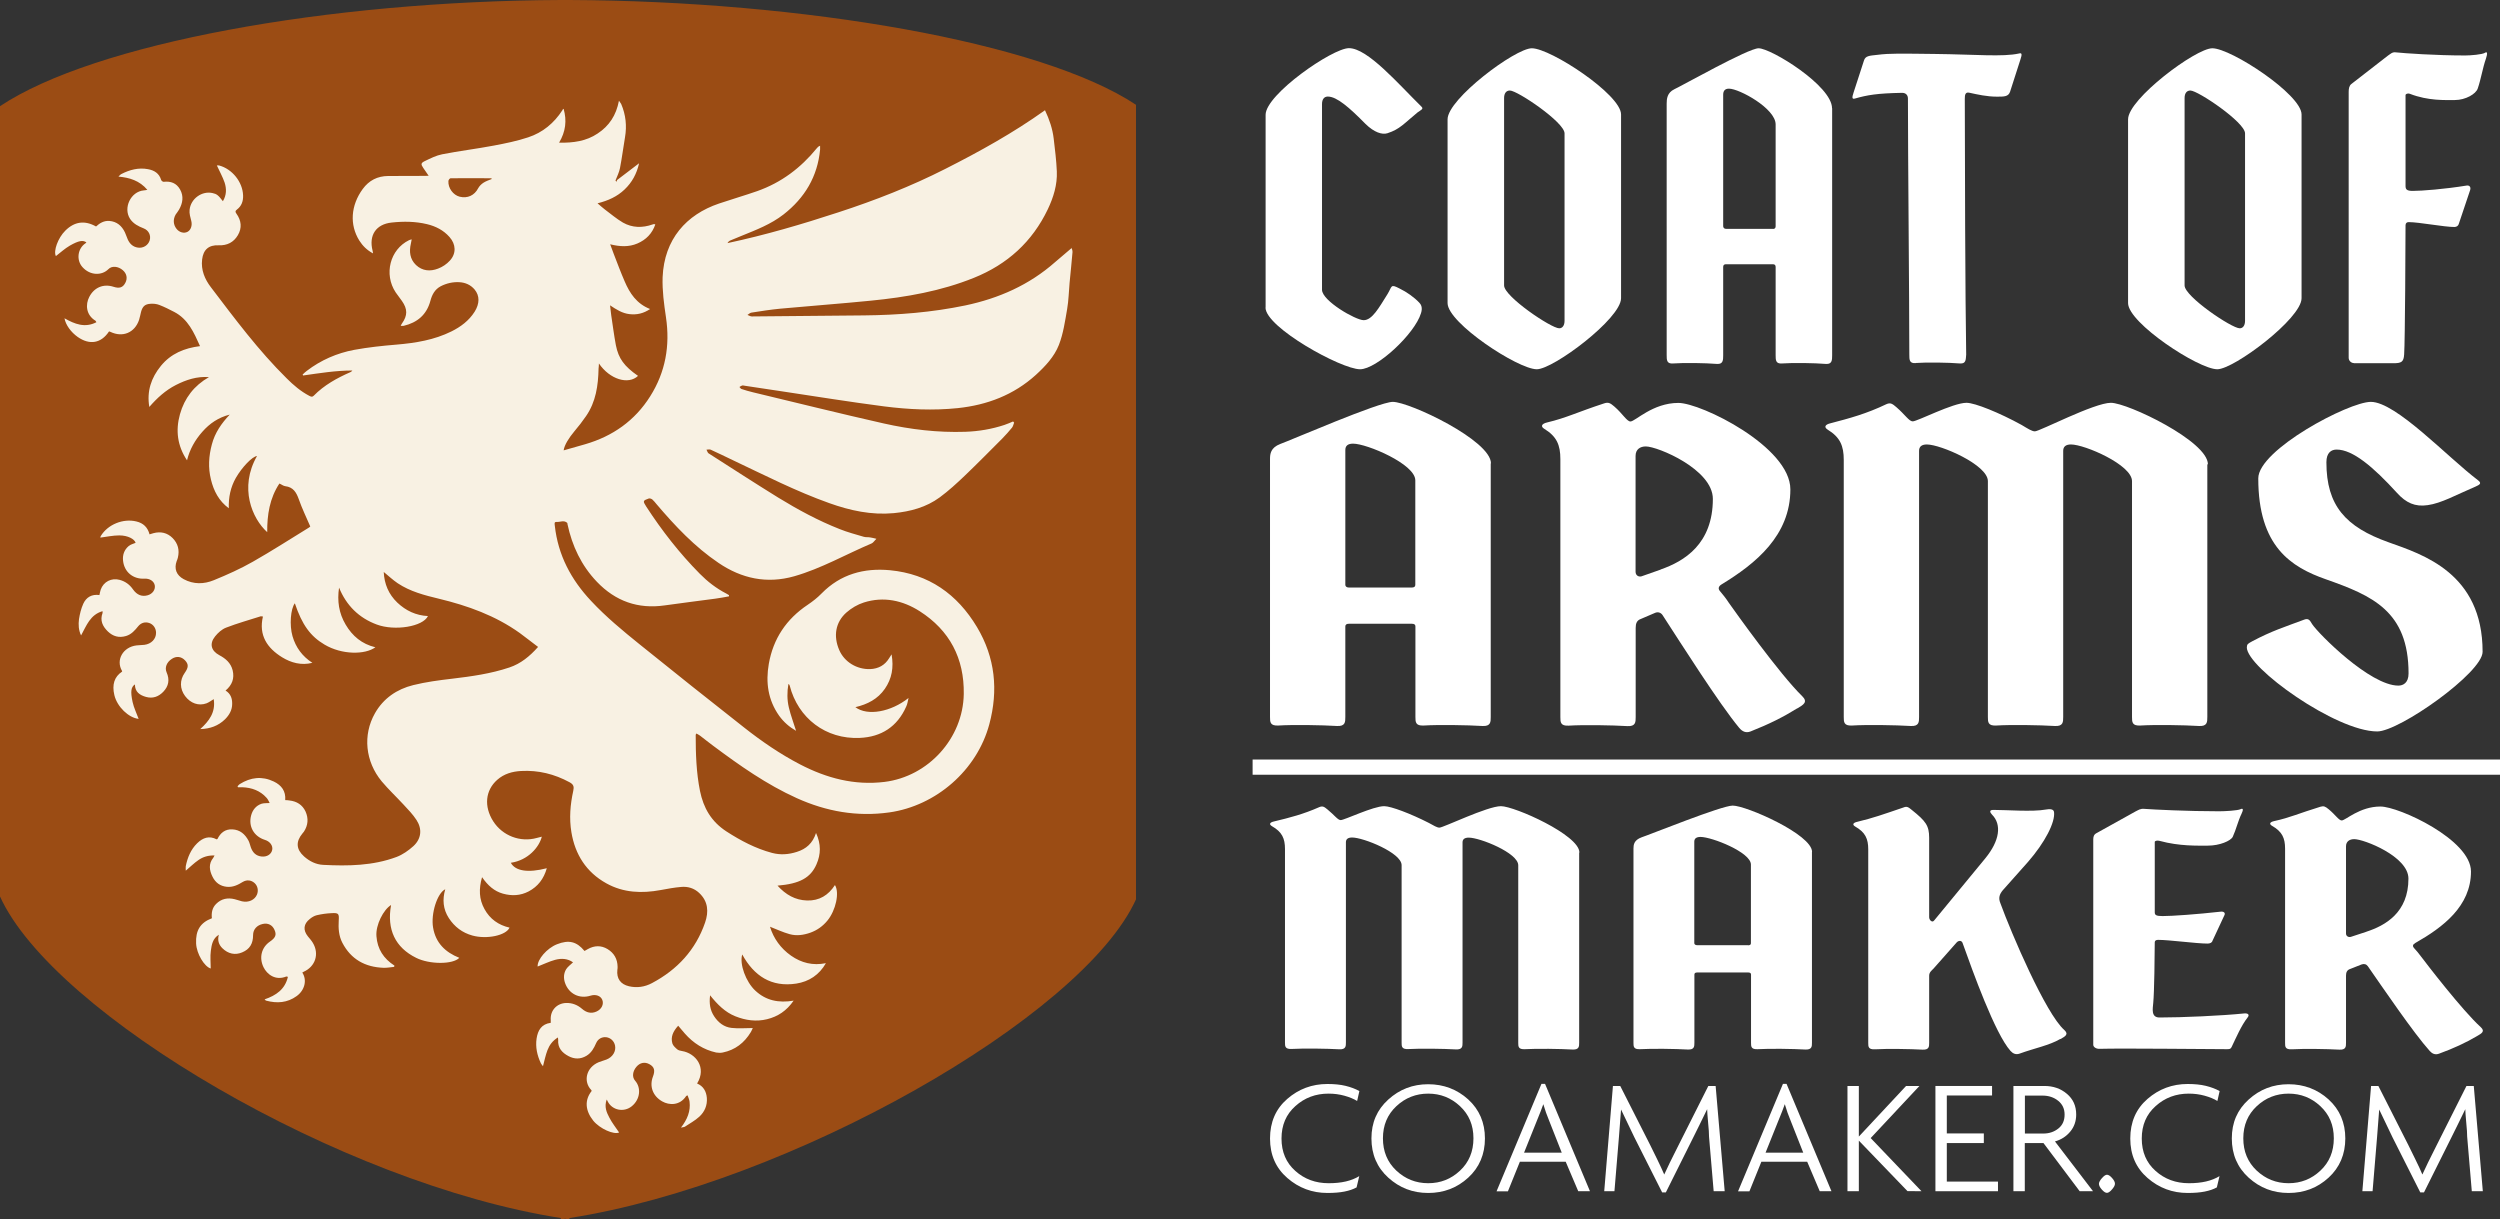 <svg xmlns="http://www.w3.org/2000/svg" id="Layer_2" viewBox="0 0 215.43 105.08"><rect x="0" y="0" width="215.43" height="105.08" fill="#333333" stroke="none"/><g id="Layer_1-2"><path d="M49.06,0h-.73C28.19.09,8.13,3.74,0,9.15v68.1c4.58,10.12,29.37,24.75,48.33,27.71v.12c.12-.02.25-.04.37-.06.12.02.24.04.37.06v-.12c18.96-2.95,44.24-17.34,48.82-27.46V9.03C89.74,3.62,69.21.09,49.06,0" style="fill:#9b4c14;"></path><path d="M109.06,26.5V9.89c0-1.75,5.76-5.74,7.18-5.74,1.62,0,4.25,3.08,6.26,5.05.19.19-.04.27-.35.49-1.16.95-1.51,1.44-2.59,1.79-.46.15-1.16-.08-1.89-.8-1.39-1.41-2.47-2.36-3.25-2.36-.31,0-.5.23-.5.65v16c0,.95,2.9,2.62,3.59,2.62.73,0,1.31-1.06,2.05-2.24.42-.68.23-.91,1.04-.49.62.3,1.27.76,1.7,1.22.15.15.31.42.15.91-.54,1.79-3.82,4.83-5.25,4.83-1.62,0-8.15-3.61-8.15-5.32h0Z" style="fill:#fff;"></path><path d="M124.74,26.12v-15.84c0-1.75,5.83-6.12,7.26-6.12,1.62,0,7.69,3.99,7.69,5.7v15.84c0,1.75-5.83,6.12-7.26,6.12-1.62,0-7.69-3.99-7.69-5.7ZM134.82,27.64V11.49c0-.95-4.06-3.69-4.71-3.69-.31,0-.5.23-.5.65v16.15c0,.95,4.06,3.69,4.75,3.69.27,0,.46-.23.46-.65Z" style="fill:#fff;"></path><path d="M157.88,9.32v21.28c0,.42,0,.8-.54.76-.97-.08-2.82-.11-3.79-.04-.54.04-.54-.3-.54-.72v-7.6c0-.15-.08-.23-.23-.23h-4.06c-.15,0-.23.08-.23.23v7.6c0,.42,0,.8-.54.76-.97-.08-2.82-.11-3.79-.04-.54.04-.54-.3-.54-.72V8.94c0-.42.04-.95.66-1.25.66-.3,6.37-3.53,7.26-3.53,1.08,0,6.33,3.23,6.33,5.17h0ZM152.78,19.73c.15,0,.23-.08.23-.23v-8.78c0-1.37-3.13-3.08-4.02-3.08-.35,0-.5.19-.5.53v11.32c0,.11.08.23.23.23h4.06Z" style="fill:#fff;"></path><path d="M165.07,31.29c-.54.04-.54-.3-.54-.72,0-4.86-.12-17.21-.12-22.08,0-.3-.19-.49-.5-.49-2.16.04-3.01.19-4.06.49-.27.08-.27-.08-.12-.53l.89-2.74c.12-.42.5-.42,1.12-.49,1.16-.15,2.12-.11,4.98-.08,3.52.04,5.87.27,7.26-.04.27-.08.27.08.12.53l-.89,2.77c-.15.42-.5.42-1.12.42-.89,0-1.7-.19-2.39-.34-.35-.08-.39.19-.39.53,0,4.48.04,17.59.12,22.04-.04.42,0,.8-.54.76-.97-.08-2.86-.11-3.82-.04h0Z" style="fill:#fff;"></path><path d="M183.38,26.12v-15.84c0-1.75,5.83-6.12,7.26-6.12,1.62,0,7.69,3.99,7.69,5.7v15.84c0,1.75-5.83,6.12-7.26,6.12-1.62,0-7.69-3.99-7.69-5.7ZM193.46,27.64V11.49c0-.95-4.06-3.69-4.71-3.69-.31,0-.5.23-.5.65v16.15c0,.95,4.06,3.69,4.75,3.69.27,0,.46-.23.46-.65Z" style="fill:#fff;"></path><path d="M202.85,31.29c-.23,0-.46-.19-.46-.46V7.92c0-.27.04-.53.23-.68l3.13-2.43c.23-.15.39-.34.69-.3.73.08,3.48.27,5.99.27.46,0,1.47-.08,1.7-.23s.23.08.08.53c-.27.76-.42,1.75-.7,2.55-.15.46-1.04.99-1.97.99-.81,0-2.28.08-3.86-.53-.19-.08-.39,0-.39.11v7.83c0,.3.12.42.62.42.77,0,2.74-.15,4.64-.46.23-.04.39.11.31.38l-.97,2.89c-.04.19-.19.3-.39.3-.89,0-3.05-.42-3.94-.42-.15,0-.27.08-.27.27,0,1.22-.04,10.03-.12,11.13-.04.65-.23.76-.93.76h-3.4,0Z" style="fill:#fff;"></path><path d="M128.46,39.94v21.84c0,.43,0,.82-.72.78-1.29-.08-3.77-.12-5.05-.04-.72.04-.72-.31-.72-.74v-7.8c0-.16-.1-.23-.31-.23h-5.42c-.21,0-.31.08-.31.23v7.8c0,.43,0,.82-.72.78-1.29-.08-3.77-.12-5.05-.04-.72.04-.72-.31-.72-.74v-22.23c0-.43.05-.97.88-1.29.88-.31,8.51-3.63,9.7-3.63,1.44,0,8.46,3.32,8.46,5.3h-.02ZM121.65,50.63c.21,0,.31-.08.31-.23v-9.01c0-1.4-4.18-3.16-5.36-3.16-.46,0-.67.19-.67.55v11.62c0,.12.1.23.31.23h5.42,0Z" style="fill:#fff;"></path><path d="M154.87,61.04c-1.19.74-2.42,1.36-4.02,1.99-.41.16-.72,0-.98-.31-1.75-2.11-5-7.25-6.6-9.71-.15-.23-.41-.31-.67-.19l-1.19.51c-.36.12-.46.39-.46.78v7.68c0,.43,0,.82-.72.78-1.29-.08-3.77-.12-5.05-.04-.72.04-.72-.31-.72-.74v-22.23c0-1.21-.31-1.95-1.39-2.61-.31-.19-.26-.43.26-.55,1.65-.39,2.63-.9,4.9-1.64.36-.12.52-.04.88.27.72.62,1.08,1.29,1.39,1.29.41,0,1.91-1.6,4.13-1.6,1.96,0,9.65,3.78,9.65,7.45,0,3.98-2.99,6.4-5.93,8.19-.26.16-.31.35-.16.55.26.31.52.62.77,1.01.52.74,4.38,6.16,6.34,8.07.52.51.1.74-.41,1.05h-.02ZM143.11,49.07c2.01-.7,4.49-2.18,4.49-6.08,0-2.54-4.75-4.52-5.78-4.52-.46,0-.88.23-.88.82v9.98c0,.31.26.47.52.39l1.65-.58h0Z" style="fill:#fff;"></path><path d="M190.21,40.02v21.76c0,.43,0,.82-.72.78-1.29-.08-3.77-.12-5.05-.04-.72.04-.72-.31-.72-.74v-20.32c0-1.4-4.07-3.16-5.26-3.16-.46,0-.67.2-.67.55v22.93c0,.43,0,.82-.72.78-1.29-.08-3.77-.12-5.05-.04-.72.04-.72-.31-.72-.74v-20.32c0-1.4-4.07-3.16-5.26-3.16-.46,0-.67.2-.67.55v22.93c0,.43,0,.82-.72.78-1.29-.08-3.77-.12-5.05-.04-.72.04-.72-.31-.72-.74v-22.15c0-1.21-.31-1.95-1.39-2.61-.31-.2-.26-.43.26-.55,1.65-.43,3.09-.82,4.8-1.64.36-.16.52-.04.88.27.72.62,1.08,1.21,1.39,1.21.41,0,3.46-1.6,4.64-1.6.72,0,2.84.86,4.75,1.91.52.31.88.55,1.14.55.41,0,5.11-2.46,6.55-2.46s8.36,3.31,8.36,5.3h-.05Z" style="fill:#fff;"></path><path d="M193.62,55.77c0-.27.1-.31.46-.51,1.7-.9,2.73-1.21,4.49-1.87.41-.16.52.16.67.39.57.86,5,5.3,7.43,5.3.41,0,.88-.23.88-1.05,0-5.38-3.15-6.71-7.12-8.11-2.99-1.05-5.83-2.81-5.83-8.7,0-2.46,7.79-6.59,9.7-6.59,2.17,0,6.6,4.76,9.23,6.75.36.27.15.39-.21.55-1.65.7-2.94,1.44-4.13,1.6-1.08.16-1.86-.2-2.63-1.05-2.06-2.26-3.82-3.74-5.21-3.74-.46,0-.88.27-.88,1.09,0,3.74,1.65,5.58,5.36,6.9,2.94,1.05,8.1,2.65,8.1,9.44,0,1.79-7.17,6.86-9.08,6.86-3.56,0-11.24-5.5-11.24-7.25h.01Z" style="fill:#fff;"></path><path d="M116.94,94.87c-.29-.18-.66-.33-1.09-.45-.43-.12-.89-.18-1.37-.18-1.1,0-2.05.35-2.85,1.07-.8.71-1.2,1.64-1.2,2.8s.4,2.09,1.19,2.79c.79.71,1.75,1.06,2.87,1.06s1.96-.2,2.64-.61l-.23.97c-.29.16-.64.28-1.05.36-.4.08-.89.12-1.46.12-1.32,0-2.47-.43-3.46-1.29s-1.49-1.99-1.49-3.4.49-2.55,1.48-3.41c.99-.86,2.14-1.29,3.47-1.29.59,0,1.11.05,1.56.16s.85.26,1.19.45l-.19.84h-.01Z" style="fill:#fff;"></path><path d="M123.07,102.8c-1.33,0-2.47-.44-3.44-1.32s-1.45-2.01-1.45-3.38.48-2.47,1.45-3.35c.97-.88,2.11-1.32,3.44-1.32s2.49.44,3.45,1.31c.96.88,1.44,2,1.44,3.36s-.48,2.5-1.44,3.38-2.11,1.32-3.45,1.32M123.07,94.24c-1.05,0-1.97.36-2.74,1.08s-1.16,1.64-1.16,2.77.38,2.05,1.15,2.78c.77.72,1.68,1.09,2.75,1.09s1.97-.36,2.74-1.08,1.16-1.65,1.16-2.79-.39-2.05-1.16-2.77c-.77-.72-1.68-1.08-2.74-1.08" style="fill:#fff;"></path><path d="M136,102.65l-1.08-2.54h-3.95l-1.03,2.55h-.98l3.87-9.26h.31l3.87,9.25h-1.01ZM133.48,96.54c-.17-.41-.34-.87-.49-1.39-.09.25-.16.45-.23.62-.06.16-.17.42-.31.77l-1.12,2.79h3.25l-1.1-2.79Z" style="fill:#fff;"></path><path d="M147.67,102.65l-.4-4.71c0-.25-.02-.65-.08-1.22-.05-.57-.08-.95-.08-1.14-.21.44-.42.87-.64,1.31-.22.43-.4.8-.55,1.11l-2.37,4.75h-.32l-2.39-4.74-1.15-2.4c-.06.79-.12,1.57-.18,2.34l-.39,4.7h-.88l.75-9.07h.63l2.58,5.09c.15.29.34.7.6,1.22.25.52.46.96.61,1.32.37-.79.64-1.36.82-1.7.17-.34.31-.62.42-.84l2.56-5.09h.63l.78,9.07h-.95Z" style="fill:#fff;"></path><path d="M156.81,102.65l-1.08-2.54h-3.95l-1.03,2.55h-.98l3.87-9.26h.31l3.87,9.25h-1.01ZM154.29,96.54c-.17-.41-.34-.87-.49-1.39-.09.25-.16.45-.23.62-.06.16-.17.42-.31.77l-1.12,2.79h3.25l-1.1-2.79Z" style="fill:#fff;"></path><polygon points="164.37 102.64 160.18 98.29 160.18 102.65 159.2 102.65 159.2 93.58 160.18 93.58 160.18 97.94 164.25 93.58 165.4 93.58 161.2 98.07 165.58 102.65 164.37 102.64" style="fill:#fff;"></polygon><polygon points="166.78 102.65 166.78 93.58 171.66 93.58 171.66 94.4 167.76 94.4 167.76 97.67 170.95 97.67 170.95 98.5 167.76 98.5 167.76 101.82 172.17 101.82 172.17 102.65 166.78 102.65" style="fill:#fff;"></polygon><path d="M179.21,102.65l-3.12-4.15h-1.61v4.15h-.98v-9.07h2.67c.75,0,1.4.22,1.93.67.54.45.81,1.04.81,1.79,0,.57-.17,1.06-.51,1.47s-.78.7-1.32.85l3.28,4.29h-1.15ZM176.01,94.41h-1.52v3.27h1.58c.52,0,.95-.15,1.31-.44s.53-.69.53-1.19-.18-.89-.55-1.19c-.37-.3-.82-.45-1.35-.45" style="fill:#fff;"></path><path d="M181.56,102.79c-.13,0-.27-.09-.44-.28s-.25-.36-.25-.5c0-.13.09-.3.26-.49.17-.19.31-.29.43-.29.13,0,.27.09.44.28s.25.35.25.5c0,.13-.09.3-.26.49-.17.2-.31.29-.43.29" style="fill:#fff;"></path><path d="M191.07,94.87c-.29-.18-.66-.33-1.09-.45-.43-.12-.89-.18-1.37-.18-1.1,0-2.05.35-2.85,1.07-.8.71-1.2,1.64-1.2,2.8s.4,2.09,1.19,2.79c.79.71,1.75,1.06,2.87,1.06s1.96-.2,2.64-.61l-.23.97c-.29.16-.64.28-1.05.36-.4.08-.89.12-1.46.12-1.32,0-2.47-.43-3.46-1.29s-1.49-1.99-1.49-3.4.49-2.55,1.48-3.41c.99-.86,2.14-1.29,3.47-1.29.59,0,1.11.05,1.56.16s.85.26,1.19.45l-.19.84h0Z" style="fill:#fff;"></path><path d="M197.21,102.8c-1.33,0-2.47-.44-3.44-1.32s-1.45-2.01-1.45-3.38.48-2.47,1.45-3.35,2.11-1.32,3.44-1.32,2.49.44,3.45,1.31c.96.88,1.44,2,1.44,3.36s-.48,2.5-1.44,3.38-2.11,1.32-3.45,1.32M197.21,94.24c-1.05,0-1.97.36-2.74,1.08s-1.16,1.64-1.16,2.77.38,2.05,1.15,2.78c.77.72,1.68,1.09,2.75,1.09s1.97-.36,2.74-1.08,1.16-1.65,1.16-2.79-.39-2.05-1.16-2.77c-.77-.72-1.68-1.08-2.74-1.08" style="fill:#fff;"></path><path d="M213,102.65l-.4-4.71c0-.25-.02-.65-.08-1.22-.05-.57-.08-.95-.08-1.14-.21.44-.42.87-.64,1.31-.22.43-.4.8-.55,1.11l-2.37,4.75h-.32l-2.39-4.74-1.15-2.4c-.06.79-.12,1.57-.18,2.34l-.39,4.7h-.88l.75-9.07h.63l2.58,5.09c.15.29.34.7.6,1.22s.46.96.61,1.32c.37-.79.64-1.36.82-1.7.17-.34.31-.62.42-.84l2.56-5.09h.63l.78,9.07h-.95Z" style="fill:#fff;"></path><rect x="107.94" y="65.45" width="107.49" height="1.31" style="fill:#fff;"></rect><path d="M136.08,73.48v16.37c0,.32,0,.62-.58.59-1.04-.06-3.05-.09-4.09-.03-.58.03-.58-.23-.58-.56v-15.29c0-1.06-3.3-2.38-4.26-2.38-.38,0-.54.15-.54.41v17.25c0,.32,0,.62-.58.59-1.04-.06-3.05-.09-4.09-.03-.58.03-.58-.23-.58-.56v-15.29c0-1.06-3.3-2.38-4.26-2.38-.38,0-.54.15-.54.41v17.25c0,.32,0,.62-.58.59-1.04-.06-3.05-.09-4.09-.03-.58.03-.58-.23-.58-.56v-16.67c0-.91-.25-1.47-1.13-1.97-.25-.15-.21-.32.21-.41,1.34-.32,2.5-.62,3.88-1.23.29-.12.42-.03.71.21.58.47.88.91,1.13.91.33,0,2.8-1.2,3.75-1.2.58,0,2.29.65,3.84,1.44.42.23.71.41.92.41.33,0,4.13-1.85,5.3-1.85s6.76,2.49,6.76,3.99l-.02.02Z" style="fill:#fff;"></path><path d="M156.14,73.42v16.43c0,.32,0,.62-.58.59-1.04-.06-3.05-.09-4.09-.03-.58.03-.58-.23-.58-.56v-5.87c0-.12-.08-.18-.25-.18h-4.38c-.17,0-.25.06-.25.18v5.87c0,.32,0,.62-.58.59-1.04-.06-3.05-.09-4.09-.03-.58.03-.58-.23-.58-.56v-16.73c0-.32.04-.73.71-.97.71-.23,6.88-2.73,7.84-2.73,1.17,0,6.84,2.49,6.84,3.99h0ZM150.63,81.46c.17,0,.25-.06.25-.18v-6.78c0-1.06-3.38-2.38-4.34-2.38-.38,0-.54.15-.54.41v8.74c0,.09.08.18.25.18h4.38,0Z" style="fill:#fff;"></path><path d="M177.54,89.53c-.96.56-2.21.79-3.5,1.26-.33.12-.58,0-.79-.23-1.34-1.5-3.25-6.84-4.13-9.3-.08-.23-.33-.23-.5-.06l-2,2.26c-.17.18-.38.32-.38.62v5.78c0,.32,0,.62-.58.59-1.04-.06-3.05-.09-4.09-.03-.58.03-.58-.23-.58-.56v-16.67c0-.91-.25-1.47-1.13-1.97-.25-.15-.21-.32.21-.41,1.34-.32,2.17-.62,3.96-1.23.29-.12.42-.03.71.21,1.21.97,1.5,1.35,1.5,2.41v6.84c0,.23.25.5.42.29l4.42-5.37c1.25-1.53,1.42-2.91.58-3.76-.17-.18-.29-.41.12-.41,1.13,0,3.38.18,4.51-.03.33-.06.67-.06.71.21.12.88-.79,2.64-2.25,4.31l-2.17,2.44c-.29.35-.38.67-.21,1.09.96,2.64,3.92,9.54,5.51,10.94.42.38.08.56-.33.79h0Z" style="fill:#fff;"></path><path d="M180.88,90.38c-.25,0-.5-.15-.5-.35v-17.69c0-.21.04-.41.25-.53l3.38-1.88c.25-.12.42-.26.75-.23.79.06,3.75.21,6.47.21.5,0,1.59-.06,1.84-.18s.25.06.08.41c-.29.59-.46,1.35-.75,1.97-.17.35-1.13.76-2.13.76-.88,0-2.46.06-4.17-.41-.21-.06-.42,0-.42.09v6.07c0,.23.12.32.67.32.83,0,2.96-.15,5.01-.38.25-.03.42.09.33.29l-1.04,2.23c-.04.15-.21.23-.42.23-.96,0-3.3-.32-4.26-.32-.17,0-.29.06-.29.21,0,.94-.04,4.37-.13,5.22-.04.5-.21,1.26.54,1.26,1.96,0,5.34-.15,7.3-.35.29-.03.5.09.29.35-.54.68-1,1.76-1.38,2.55-.08.18-.21.18-.42.18-1.84,0-8.84-.09-11.01-.03h0Z" style="fill:#fff;"></path><path d="M213.42,89.3c-.96.56-1.96,1.03-3.25,1.5-.33.12-.58,0-.79-.23-1.42-1.58-4.05-5.46-5.34-7.31-.13-.18-.33-.23-.54-.15l-.96.38c-.29.09-.38.29-.38.59v5.78c0,.32,0,.62-.58.59-1.04-.06-3.05-.09-4.09-.03-.58.03-.58-.23-.58-.56v-16.73c0-.91-.25-1.47-1.13-1.97-.25-.15-.21-.32.21-.41,1.34-.29,2.13-.67,3.96-1.23.29-.09.42-.03.71.21.58.47.88.97,1.13.97.33,0,1.54-1.2,3.34-1.2,1.59,0,7.8,2.85,7.8,5.6,0,2.99-2.42,4.81-4.8,6.16-.21.12-.25.26-.13.41.21.23.42.47.63.76.42.56,3.55,4.64,5.13,6.07.42.38.08.56-.33.79h-.01ZM203.91,80.29c1.63-.53,3.63-1.64,3.63-4.58,0-1.91-3.84-3.4-4.67-3.4-.38,0-.71.18-.71.62v7.51c0,.23.21.35.42.29l1.34-.44h0Z" style="fill:#fff;"></path><path d="M53.18,15.51c.61-.47,1.22-.93,1.89-1.44-.2.91-.61,1.65-1.25,2.26s-1.41.96-2.33,1.19c.25.21.43.38.63.53.51.38,1.01.81,1.56,1.13.81.46,1.68.47,2.56.16.04-.01.09-.03.13-.03.02,0,.04.01.1.03-.27.79-.8,1.32-1.54,1.64s-1.52.28-2.35.07c.12.31.21.57.3.81.31.8.61,1.61.95,2.39.44,1.02,1.02,1.92,2.19,2.38-.58.39-1.15.51-1.77.44-.63-.07-1.14-.4-1.68-.76.03.28.06.57.1.85.13.86.24,1.72.4,2.58.23,1.17.73,1.83,1.91,2.65-.83.79-2.43.31-3.37-1.07,0,.19-.02.32-.03.44-.03,1.46-.23,2.87-1.08,4.1-.31.45-.64.88-.99,1.29-.5.6-.87,1.19-.94,1.66.63-.18,1.25-.35,1.86-.53,2.37-.69,4.28-2.03,5.6-4.13,1.32-2.09,1.72-4.37,1.36-6.8-.17-1.15-.33-2.3-.29-3.47.14-3.27,2.05-5.39,4.86-6.34,1.09-.37,2.2-.69,3.29-1.07,2.07-.73,3.76-2,5.14-3.7.06-.08.13-.15.28-.21v.33c-.22,2.33-1.32,4.16-3.15,5.59-1.09.85-2.36,1.33-3.61,1.84-.32.13-.65.26-.97.4-.1.04-.18.11-.25.23,3.24-.69,6.41-1.62,9.55-2.65,3.16-1.03,6.26-2.24,9.23-3.75,2.96-1.5,5.85-3.1,8.58-5.05.38.8.65,1.6.75,2.44.11.94.23,1.88.27,2.83.05,1.15-.29,2.24-.78,3.27-1.34,2.8-3.48,4.74-6.36,5.9-2.85,1.15-5.84,1.67-8.88,1.97-2.6.26-5.21.45-7.81.69-.83.08-1.66.21-2.49.34-.12.02-.23.13-.34.2.13.04.25.13.38.13,3.22-.03,6.45-.06,9.67-.09,2.94-.03,5.85-.26,8.73-.86,2.88-.61,5.5-1.76,7.73-3.73.47-.41.95-.8,1.42-1.21-.02-.05-.04-.1-.05-.15.05.17.15.34.13.51-.07.88-.17,1.75-.25,2.63-.07.75-.08,1.52-.21,2.26-.18,1.04-.33,2.11-.71,3.09-.4,1.02-1.17,1.84-1.99,2.59-1.91,1.73-4.19,2.59-6.72,2.86-2.13.22-4.25.12-6.36-.15-2.93-.38-5.84-.85-8.76-1.29-1.06-.16-2.13-.32-3.19-.48-.09,0-.18-.05-.27-.03-.08.02-.16.08-.24.13.06.06.11.15.17.17.33.11.67.21,1.01.29,3.75.9,7.49,1.83,11.25,2.68,2.31.52,4.66.8,7.04.72,1.15-.04,2.27-.23,3.36-.59.26-.08.5-.2.75-.3.03.03.06.07.09.1-.06.15-.09.32-.18.43-.26.32-.54.63-.83.93-1.08,1.08-2.15,2.17-3.25,3.22-.68.65-1.39,1.3-2.15,1.86-1.17.86-2.53,1.22-3.96,1.36-1.92.18-3.76-.22-5.55-.86-2.87-1.02-5.58-2.41-8.33-3.71-.63-.3-1.26-.61-1.9-.9-.1-.04-.24,0-.36,0,.06.1.09.25.17.31,2,1.28,3.99,2.57,6.01,3.82,1.7,1.04,3.45,1.99,5.31,2.72.67.27,1.37.45,2.07.66.17.05.36.02.53.05.15.02.29.06.55.12-.18.18-.27.34-.41.4-2.22.94-4.33,2.16-6.67,2.83-2.36.67-4.53.2-6.52-1.15-2.06-1.39-3.75-3.19-5.35-5.07-.12-.14-.23-.29-.36-.4-.08-.06-.22-.11-.31-.08-.51.18-.51.22-.22.68,1.35,2.08,2.87,4.03,4.62,5.8.67.68,1.42,1.26,2.27,1.7.09.04.16.1.25.15v.1c-.39.07-.78.15-1.18.2-1.45.2-2.91.37-4.36.58-2.3.33-4.24-.36-5.84-2.03-1.34-1.4-2.14-3.09-2.54-4.98,0-.03,0-.08-.02-.1-.28-.26-.61-.06-.92-.08-.23-.02-.16.19-.15.33.28,2.53,1.4,4.64,3.13,6.48,1.28,1.37,2.72,2.56,4.17,3.73,2.99,2.41,6,4.81,9.02,7.18,1.51,1.19,3.1,2.28,4.81,3.17,2.29,1.19,4.69,1.83,7.29,1.51,3.77-.47,6.76-3.76,6.82-7.57.05-3.08-1.22-5.49-3.8-7.14-1.46-.93-3.1-1.29-4.81-.75-.54.17-1.08.49-1.51.87-.94.84-1.13,2.03-.61,3.23.44,1.02,1.51,1.68,2.67,1.64.7-.03,1.26-.33,1.63-.94.05-.08.1-.16.21-.33.2,1.14.02,2.1-.58,2.97-.61.88-1.5,1.34-2.54,1.58,1.04.79,3.07.41,4.58-.79-.06.25-.09.51-.2.74-.77,1.74-2.15,2.62-4.01,2.7-2.91.13-5.31-1.69-6.03-4.51-.01-.05-.04-.1-.11-.14-.12.68-.12,1.37.04,2.04.16.67.41,1.32.62,2-.58-.33-1.07-.76-1.46-1.3-.96-1.36-1.17-2.87-.89-4.47.38-2.17,1.51-3.86,3.35-5.09.43-.29.84-.61,1.2-.98,1.63-1.66,3.65-2.21,5.89-2,3.34.32,5.8,2.06,7.5,4.9,1.57,2.63,1.85,5.44,1.06,8.38-1.06,3.95-4.58,7.02-8.62,7.59-2.78.39-5.42-.08-7.97-1.23-2.61-1.18-4.92-2.81-7.2-4.51-.38-.28-.75-.58-1.13-.87-.09-.07-.2-.12-.32-.19-.03.06-.06.09-.06.12,0,1.62.05,3.24.37,4.83.3,1.46.96,2.63,2.28,3.49,1.24.8,2.51,1.47,3.93,1.85.72.19,1.43.14,2.14-.09.79-.25,1.36-.73,1.65-1.63.44.97.42,1.83.04,2.7-.51,1.17-1.45,1.68-3.36,1.84.71.78,1.52,1.25,2.55,1.28,1.05.03,1.83-.45,2.4-1.33.41.65.07,2.18-.64,3.05-.4.49-.89.84-1.47,1.05-.59.21-1.2.3-1.8.13-.58-.16-1.12-.42-1.69-.64.31,1.01.92,1.86,1.81,2.49.9.63,1.89.88,3.01.65-.57,1.01-1.46,1.59-2.55,1.76-2.15.33-3.65-.66-4.66-2.51-.25.83.31,2.36,1.13,3.12.91.85,2,1.08,3.3.86-.61.88-1.36,1.37-2.29,1.6-.93.23-1.85.1-2.73-.25s-1.54-1.01-2.18-1.81c-.09.71,0,1.28.35,1.81.36.55.86.93,1.5,1,.6.07,1.21.01,1.83.01-.04.09-.1.23-.17.35-.56.93-1.35,1.54-2.42,1.76-.18.04-.38.03-.57,0-1.08-.24-1.97-.81-2.7-1.64-.18-.21-.36-.43-.57-.67-.45.5-.66.97-.5,1.53.06.19.25.36.41.5.1.09.27.13.41.15,1.19.19,2.16,1.42,1.31,2.8.54.23.79.67.84,1.24.05.64-.19,1.2-.65,1.62-.37.34-.82.58-1.24.86-.07.04-.16.04-.34.08.55-.71.84-1.42.74-2.24-.02-.18-.11-.35-.17-.54-.08.04-.12.04-.13.07-.54.82-1.45.8-2.06.45-.81-.46-1.12-1.3-.79-2.15.2-.52.11-.83-.32-1.06-.39-.21-.8-.13-1.1.22-.33.38-.41.88-.12,1.21.53.6.45,1.6-.29,2.2-.68.55-1.68.35-2.07-.41,0-.03-.03-.06-.09-.17-.23.64,0,1.12.23,1.56.23.45.56.86.84,1.28-.45.21-1.66-.32-2.23-1.02-.7-.88-.75-1.78-.14-2.55,0-.03,0-.07-.03-.09-.7-.72-.46-1.94.65-2.4.22-.09.45-.14.67-.23.53-.21.83-.71.73-1.2-.08-.39-.38-.67-.76-.72-.37-.04-.71.14-.87.51-.19.43-.4.83-.83,1.09-.52.31-1.04.3-1.55.03-.55-.29-.94-.71-.89-1.4,0-.04,0-.09-.02-.21-.46.28-.73.65-.9,1.09s-.26.9-.39,1.39c-.07-.1-.14-.17-.18-.25-.32-.68-.48-1.39-.37-2.14.11-.71.42-1.24,1.22-1.35v-.24c-.06-.82.52-1.45,1.34-1.47.52-.01.97.17,1.36.51.37.32.79.44,1.26.22.43-.2.63-.63.48-1-.14-.35-.57-.5-1.01-.36-.96.3-1.87-.15-2.2-1.1-.14-.41-.12-.82.1-1.18.13-.21.36-.37.59-.59-.45-.33-1-.36-1.53-.22-.52.14-1.02.39-1.52.58-.04-.6.8-1.58,1.67-1.92,1.02-.4,1.69-.24,2.37.58.09-.05.18-.11.28-.16.57-.32,1.15-.34,1.71,0,.56.34.85.86.86,1.52,0,.09,0,.18-.02.27-.08.74.27,1.24,1,1.41.69.16,1.36.06,1.98-.27,2.19-1.16,3.77-2.87,4.58-5.22.32-.93.27-1.83-.52-2.56-.43-.4-.96-.56-1.53-.51-.6.05-1.19.16-1.78.27-1.62.3-3.21.24-4.68-.58-1.73-.96-2.69-2.48-3.01-4.4-.2-1.2-.1-2.39.16-3.57.08-.36.03-.55-.32-.74-1.31-.71-2.69-1.05-4.17-.97-.76.04-1.47.24-2.06.76-1.03.91-1.16,2.29-.35,3.57.8,1.25,2.33,1.84,3.76,1.44.14-.04.28-.07.43-.11-.22.89-1.17,2.03-2.67,2.25.38.71,1.47.89,3.1.47-.26.92-.77,1.58-1.57,2-.71.37-1.45.4-2.21.19-.75-.21-1.3-.7-1.8-1.42-.29,1.02-.26,1.9.21,2.75.47.86,1.21,1.38,2.16,1.6-.31.68-1.97,1.02-3.2.68-.87-.24-1.54-.75-2.03-1.5-.5-.77-.57-1.6-.31-2.49-.7.34-1.25,2.12-1.05,3.3.22,1.32,1.05,2.13,2.26,2.61-.54.58-2.57.58-3.72,0-1.8-.89-2.54-2.44-2.16-4.55-.65.39-1.34,1.72-1.26,2.69.08,1.11.62,1.93,1.55,2.53,0,.04-.02.07-.03.11-.3.03-.61.09-.91.08-1.58-.06-2.8-.72-3.55-2.16-.31-.6-.35-1.25-.31-1.92.04-.59-.02-.66-.6-.63-.44.02-.88.08-1.3.18-.21.05-.42.18-.59.32-.55.43-.6.96-.17,1.5.15.18.31.36.43.56.57.95.22,2.04-.79,2.49-.04.02-.08.04-.12.07.43.65.21,1.53-.49,2.03-.8.58-1.69.64-2.62.39-.04,0-.07-.05-.14-.11.99-.34,1.76-.86,2.01-1.94-.08-.02-.12-.04-.14-.03-.94.38-1.66-.19-1.96-.8-.4-.82-.18-1.7.54-2.2.5-.34.6-.6.4-1.03-.18-.41-.56-.6-1-.5-.52.11-.84.48-.84.96,0,.74-.29,1.22-.94,1.49-.61.26-1.21.13-1.71-.36-.32-.32-.43-.7-.3-1.16-.54.33-.62.87-.69,1.38-.07.5-.01,1.02-.01,1.53-.55-.16-1.22-1.27-1.26-2.16-.05-1.12.36-1.79,1.36-2.17-.05-.46.02-.9.37-1.24.45-.45,1-.55,1.6-.4.21.05.41.13.62.18.57.13,1.11-.12,1.3-.59.14-.36.05-.75-.22-.99-.28-.25-.66-.3-1.01-.09-.42.26-.85.47-1.37.42-.59-.06-.99-.37-1.24-.88-.27-.55-.35-1.1.07-1.62.03-.04.05-.09.11-.2-.54-.02-.99.12-1.38.39-.38.26-.7.58-1.1.92,0-.14-.02-.27,0-.39.15-.74.43-1.43.98-1.97.49-.48,1.04-.68,1.68-.34.03-.01.06-.02.07-.03.26-.53.66-.86,1.28-.83.67.03,1.1.42,1.4.98.09.18.13.38.2.58.16.44.44.73.93.78.46.05.84-.2.91-.58.07-.36-.2-.72-.62-.85-.97-.3-1.46-1.18-1.19-2.14.13-.46.42-.81.87-.97.2-.07.43-.05.72-.07-.08-.14-.14-.31-.26-.44-.56-.63-1.29-.89-2.11-.92h-.36s-.03-.06-.04-.08c.06-.06.11-.14.19-.19.94-.59,1.92-.71,2.94-.22.66.32,1.04.82.98,1.6.14,0,.25.01.36.03.63.07,1.12.37,1.39.95.27.6.22,1.19-.14,1.74-.04.06-.08.11-.13.16-.58.7-.54,1.36.14,1.97.47.42,1.03.7,1.65.73,2.14.11,4.28.08,6.32-.68.53-.2,1.04-.56,1.46-.94.68-.63.77-1.47.26-2.25-.31-.48-.72-.9-1.11-1.32-.62-.67-1.29-1.3-1.88-2-1.42-1.71-1.65-4-.59-5.87.73-1.29,1.89-2.08,3.3-2.43,1.09-.27,2.22-.42,3.34-.55,1.68-.2,3.34-.43,4.95-.97.98-.33,1.75-.96,2.47-1.77-.55-.41-1.06-.82-1.58-1.2-2.1-1.5-4.47-2.35-6.95-2.95-1.25-.3-2.49-.62-3.57-1.34-.41-.28-.78-.62-1.2-.97.05,1.04.42,1.92,1.17,2.64.74.7,1.61,1.11,2.64,1.16-.43.91-2.86,1.31-4.41.73-1.54-.57-2.62-1.64-3.25-3.18-.17,1.14-.02,2.2.57,3.19.58.98,1.39,1.67,2.56,1.95-.89.65-2.88.66-4.38-.23-1.22-.72-1.94-1.71-2.56-3.56-.36.46-.48,1.88-.2,2.84.28.96.84,1.73,1.71,2.29-.95.24-1.83,0-2.61-.48-1.28-.79-2.03-1.89-1.65-3.51-.08,0-.14-.03-.19-.02-1,.32-2.01.6-2.99.98-.36.14-.69.44-.94.75-.51.63-.35,1.24.36,1.62.55.29.99.67,1.15,1.3.17.7-.04,1.27-.61,1.75.44.27.58.68.57,1.15,0,.53-.25.96-.61,1.32-.58.57-1.3.83-2.14.85.76-.69,1.34-1.45,1.16-2.58-.24.14-.41.28-.62.36-.68.25-1.38,0-1.85-.63-.46-.62-.47-1.37-.03-1.99.34-.48.34-.75.03-1.08-.32-.34-.75-.39-1.14-.13-.44.28-.63.75-.45,1.16.28.64.18,1.19-.29,1.68-.41.42-.9.6-1.48.44-.54-.15-.96-.43-.96-1.08-.33.23-.4.58-.2,1.52.11.5.35.98.52,1.45-.86-.09-1.85-1.04-2.09-2.04-.22-.92,0-1.59.66-2.03,0-.02.02-.05,0-.06-.56-.95.09-2.06,1.24-2.2.22-.03.45-.02.68-.05.6-.07,1.02-.51,1.01-1.04,0-.38-.23-.72-.58-.84s-.7-.03-.95.27c-.29.36-.59.71-1.06.85-.61.18-1.12.03-1.56-.39-.45-.44-.7-.94-.46-1.59.01-.03,0-.06,0-.16-.51.14-.87.45-1.15.84-.27.38-.46.81-.7,1.25-.22-.46-.24-.94-.18-1.4.07-.45.18-.91.37-1.33.26-.57.74-.84,1.39-.75.04-.16.06-.32.11-.46.24-.69.93-1.04,1.63-.85.49.13.87.41,1.16.83.34.48.77.64,1.26.5.42-.12.68-.49.61-.86-.07-.36-.44-.6-.88-.57-.99.05-1.74-.57-1.85-1.53-.06-.5.09-.95.48-1.28.16-.14.39-.19.6-.28-.09-.32-.66-.64-1.41-.64-.54,0-1.08.12-1.63.19,0-.03.01-.09.04-.14.61-1,1.93-1.53,3.07-1.25.59.14.97.5,1.13,1.11.12-.04.23-.07.33-.1.63-.17,1.2-.04,1.66.42.46.47.61,1.04.45,1.69-.02.1-.06.19-.1.29-.24.66-.03,1.22.6,1.56.85.46,1.75.44,2.6.09,1.15-.47,2.29-.98,3.36-1.59,1.64-.93,3.23-1.96,4.83-2.94.05-.03.09-.07.12-.1-.34-.79-.71-1.55-.99-2.35-.21-.59-.48-1.04-1.16-1.12-.17-.02-.32-.15-.51-.23-.84,1.27-1.06,2.69-1.05,4.19-1.3-1.17-2.44-3.83-.88-6.56-.4.03-1.29.96-1.82,1.88-.46.81-.64,1.68-.61,2.62-.85-.62-1.3-1.49-1.54-2.48-.25-1.01-.19-2.02.08-3.02.26-1,.83-1.82,1.54-2.57-.96.24-1.73.76-2.36,1.48-.63.71-1.09,1.52-1.32,2.46-.83-1.24-1-2.57-.61-3.97.39-1.39,1.22-2.47,2.5-3.2-1.04-.08-1.96.23-2.85.68-.9.46-1.62,1.12-2.29,1.89-.23-1.35.16-2.51,1-3.54.86-1.05,2.01-1.53,3.37-1.7-.53-1.18-1.03-2.33-2.23-2.95-.42-.22-.84-.43-1.28-.6-.23-.09-.51-.12-.76-.1-.47.03-.68.22-.81.69-.06.23-.1.47-.17.69-.37,1.11-1.41,1.55-2.47,1.04-.04-.02-.08-.03-.12-.04-.68,1.03-1.67,1.2-2.7.48-.58-.41-1.04-1.04-1.14-1.61.88.5,1.76.85,2.75.34-.04-.07-.05-.11-.08-.13-.84-.51-.86-1.42-.54-2.04.42-.83,1.23-1.17,2.11-.88.5.16.79.06,1-.34.21-.39.13-.8-.22-1.1-.39-.33-.93-.4-1.24-.08-.56.56-1.57.56-2.23-.18-.55-.61-.42-1.61.27-2.06.03-.02.04-.05.07-.07-.3-.21-.66-.16-1.43.28-.43.25-.81.6-1.2.9-.23-.42.17-1.56.81-2.19.79-.79,1.68-.91,2.65-.36.32-.3.69-.51,1.14-.48.65.05,1.08.42,1.35.99.09.19.15.4.24.6.17.38.45.65.88.71.45.07.88-.2,1.01-.62.13-.43-.08-.87-.52-1.04-.46-.18-.88-.39-1.17-.82-.61-.94.06-2.35,1.18-2.45.07,0,.15-.02.31-.05-.68-.8-1.53-1.05-2.49-1.14.08-.07.15-.17.25-.22.72-.37,1.48-.57,2.29-.42.55.1.97.36,1.14.93.02.07.15.17.22.16.61-.07,1.1.11,1.41.66.33.59.23,1.18-.09,1.74-.08.15-.2.28-.29.42-.24.42-.21.88.08,1.24.24.3.64.41.94.25.29-.15.42-.55.33-.92-.08-.32-.19-.66-.15-.98.1-.96,1.07-1.65,1.98-1.44.36.08.48.17.89.7.32-.53.32-1.07.15-1.6-.17-.5-.44-.97-.67-1.48.05,0,.13-.01.19,0,1.13.3,2.03,1.42,2.07,2.58.02.49-.13.92-.53,1.22-.16.12-.15.21-.04.36.42.59.49,1.22.12,1.85-.36.61-.92.9-1.65.87-.85-.04-1.33.37-1.43,1.22-.11.91.23,1.71.76,2.4,2.06,2.71,4.09,5.44,6.52,7.84.59.59,1.21,1.12,1.95,1.51.14.07.25.13.38,0,.9-.92,2.01-1.53,3.17-2.04.06-.03.12-.07.17-.14-1.43,0-2.84.23-4.25.43-.01-.03-.03-.05-.04-.08.12-.11.23-.23.36-.32,1.22-.93,2.6-1.53,4.09-1.81,1.2-.22,2.42-.35,3.63-.45,1.65-.14,3.26-.4,4.75-1.14.8-.4,1.5-.92,1.99-1.69.44-.7.45-1.38,0-1.92-.34-.4-.79-.6-1.31-.63-.56-.03-1.1.09-1.61.35-.51.27-.75.73-.89,1.26-.32,1.19-1.12,1.87-2.3,2.15-.07.02-.15,0-.26,0,.05-.09.07-.15.11-.2.49-.69.49-1.24,0-1.94-.17-.25-.37-.49-.54-.74-1.04-1.57-.49-3.7,1.15-4.5.06-.03.12-.04.23-.07-.03.15-.05.25-.07.36-.16.69-.09,1.34.44,1.85.55.52,1.23.57,1.9.31.38-.14.75-.39,1.02-.69.56-.61.53-1.4-.03-2.03-.52-.59-1.19-.93-1.94-1.11-1-.24-2.02-.25-3.04-.14-1.36.14-1.99,1.1-1.65,2.43,0,.05.02.11.04.23-.53-.28-.9-.66-1.18-1.1-.86-1.37-.74-3.04.29-4.45.54-.74,1.27-1.11,2.18-1.12,1.05-.01,2.1,0,3.16-.01.09,0,.18,0,.34-.01-.18-.26-.32-.47-.46-.67-.22-.32-.22-.43.14-.6.48-.23.97-.48,1.48-.58,1.48-.29,2.97-.47,4.45-.75,1-.19,2-.39,2.96-.71,1.25-.41,2.23-1.22,2.95-2.33.03-.05.04-.11.11-.13.29,1.02.18,1.96-.39,2.92,1.23.02,2.34-.13,3.32-.79.99-.65,1.6-1.56,1.84-2.83.1.15.15.21.19.28.4.93.5,1.89.33,2.88-.15.88-.26,1.76-.43,2.64-.07.37-.25.72-.39,1.08.03.03.06.07.08.11h0l.06-.15ZM42.37,15.42l-.03-.06c-1.17,0-2.34-.01-3.51,0-.07,0-.19.15-.19.24-.04.6.41,1.21.97,1.35.68.17,1.28-.12,1.59-.72.1-.19.28-.37.47-.49.22-.14.47-.22.72-.32h-.02Z" style="fill:#f8f1e3;"></path></g></svg>